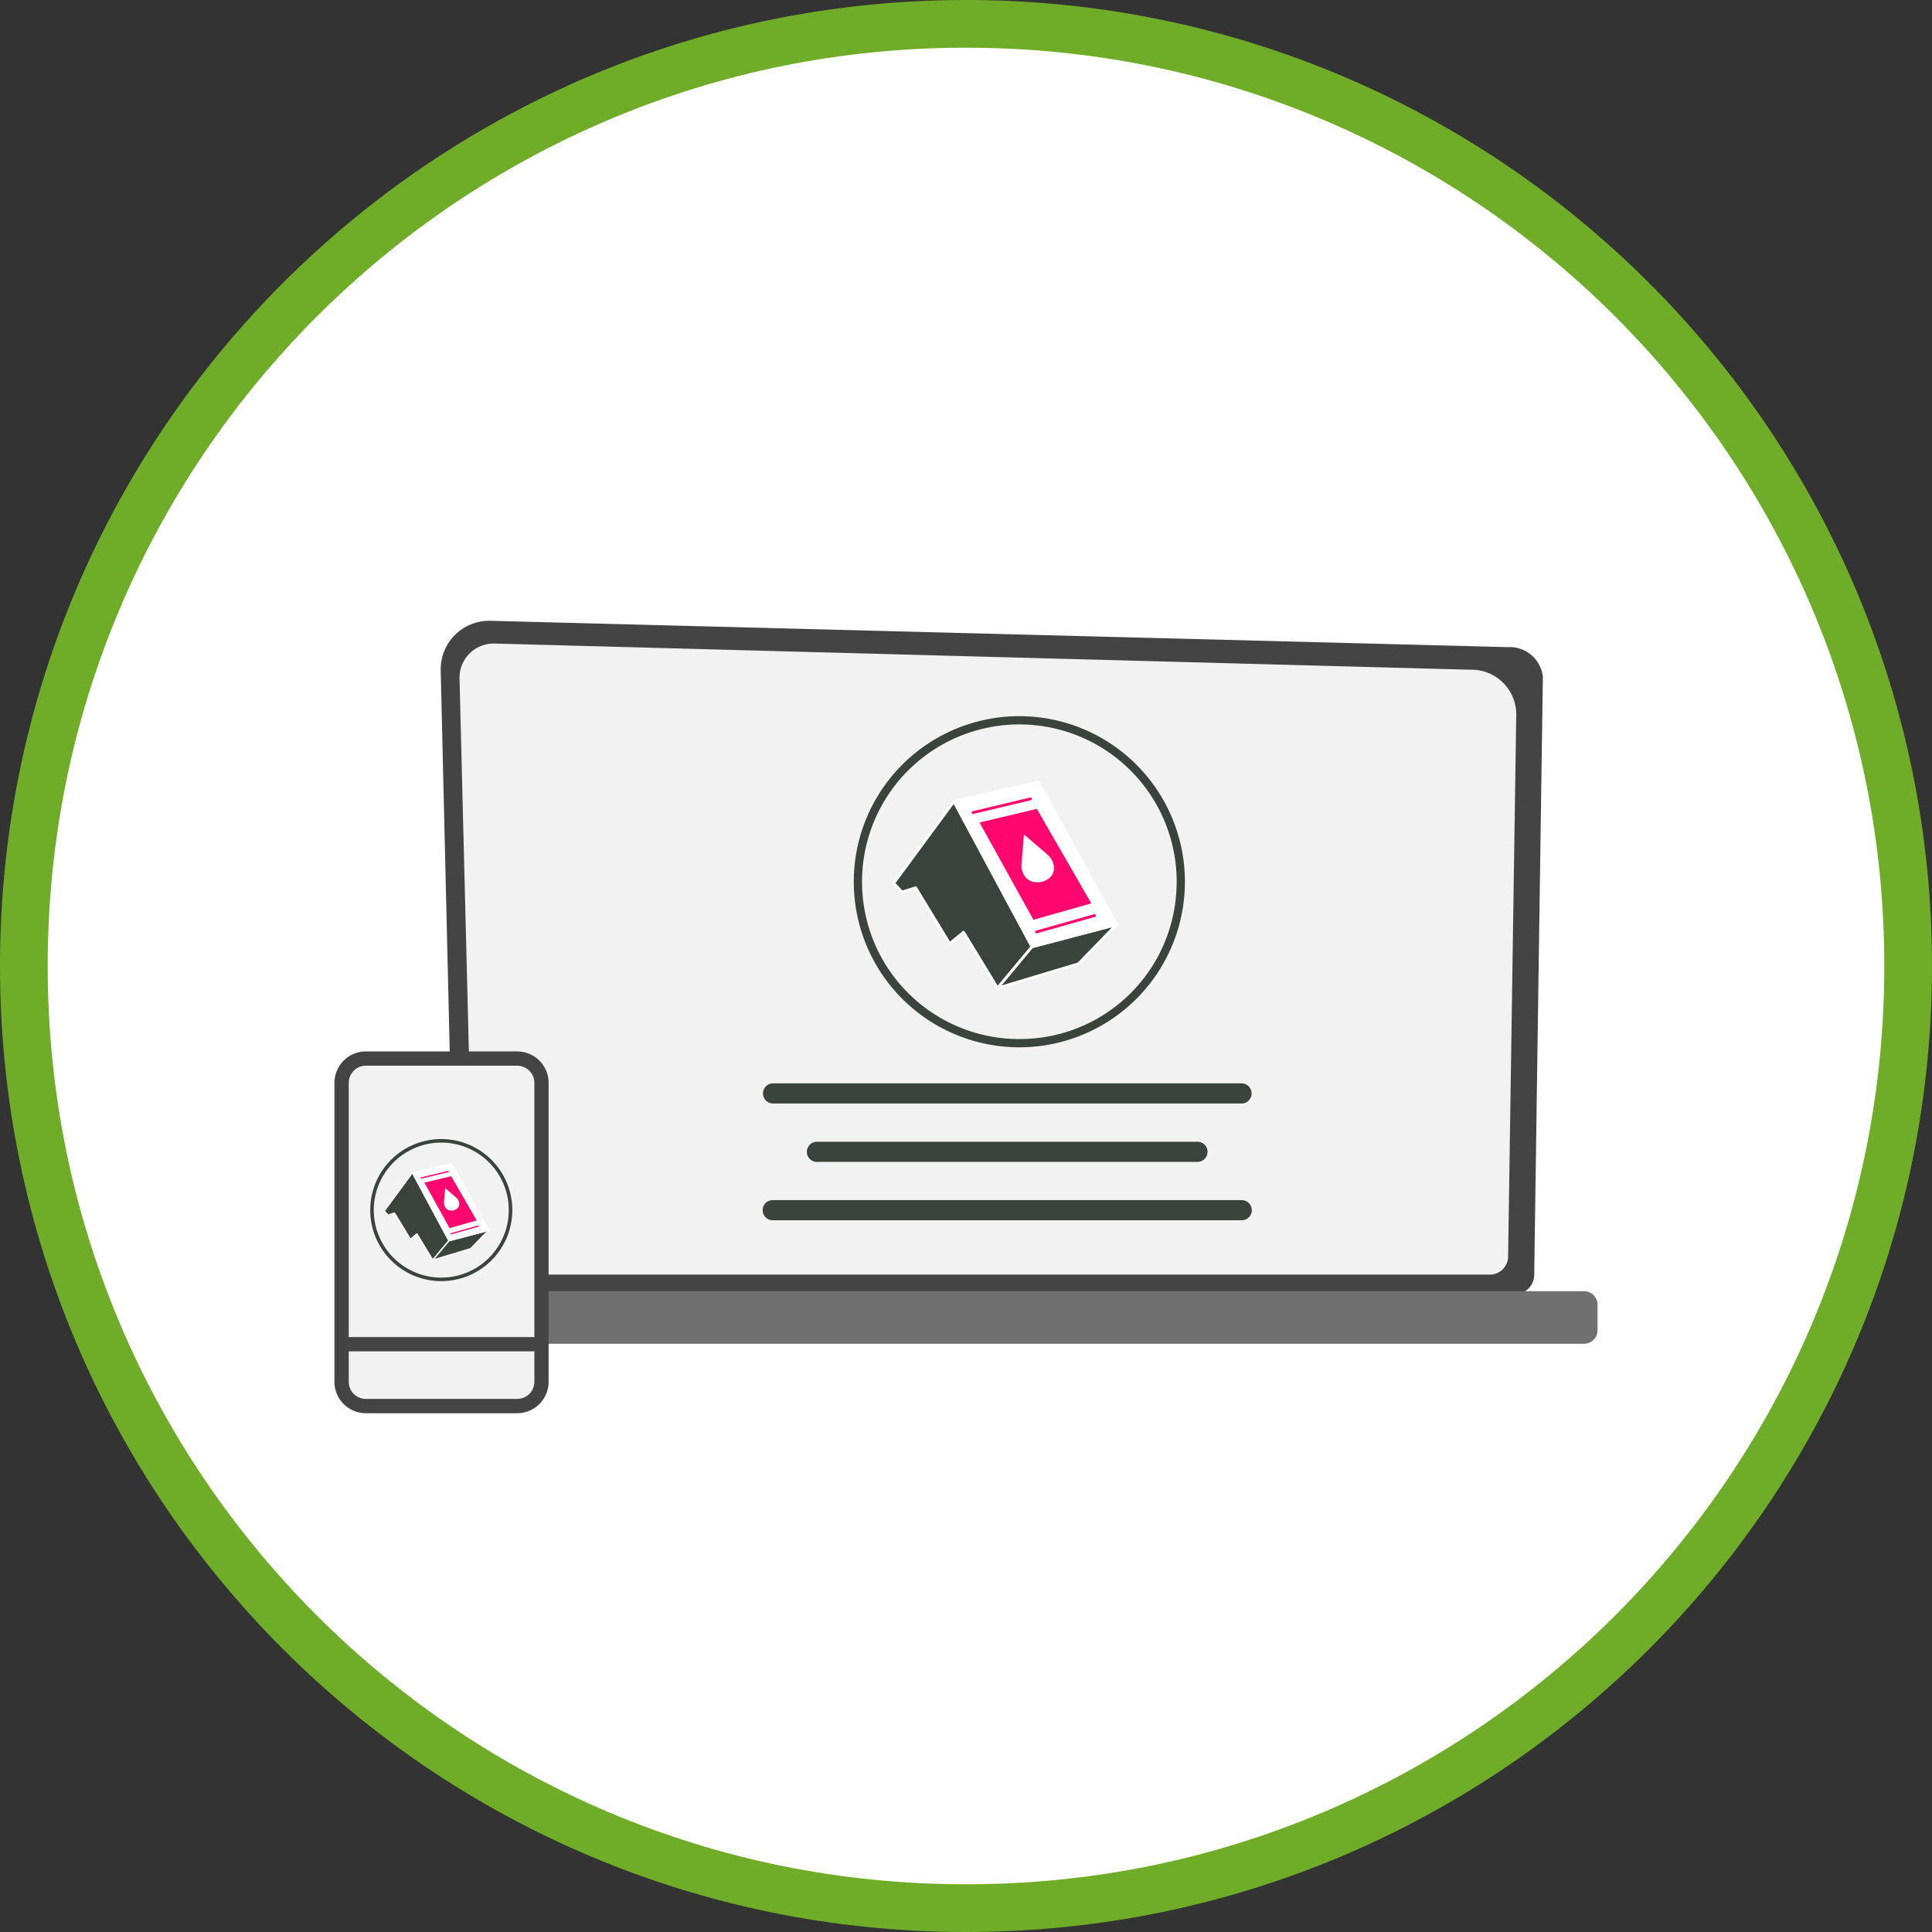 <svg xmlns="http://www.w3.org/2000/svg" xmlns:xlink="http://www.w3.org/1999/xlink" width="162" height="162" viewBox="0 0 162 162">
  <rect x="0" y="0" width="162" height="162" fill="#333333" stroke="none"/>
  <defs>
    <clipPath id="clip-path">
      <rect id="Rectangle_748" data-name="Rectangle 748" width="105.913" height="66.446" fill="none"/>
    </clipPath>
  </defs>
  <g id="step1" transform="translate(-383 -490)">
    <g id="Tracé_1881" data-name="Tracé 1881" transform="translate(383 490)" fill="#fff">
      <path d="M 81 160 C 75.639 160 70.281 159.46 65.077 158.395 C 60.005 157.357 55.017 155.809 50.25 153.793 C 45.57 151.813 41.055 149.362 36.832 146.509 C 32.648 143.683 28.714 140.437 25.139 136.861 C 21.563 133.286 18.317 129.352 15.491 125.168 C 12.638 120.945 10.187 116.43 8.207 111.75 C 6.191 106.983 4.643 101.995 3.605 96.923 C 2.54 91.719 2 86.361 2 81 C 2 75.639 2.54 70.281 3.605 65.077 C 4.643 60.005 6.191 55.017 8.207 50.25 C 10.187 45.57 12.638 41.055 15.491 36.832 C 18.317 32.648 21.563 28.714 25.139 25.139 C 28.714 21.563 32.648 18.317 36.832 15.491 C 41.055 12.638 45.57 10.187 50.25 8.207 C 55.017 6.191 60.005 4.643 65.077 3.605 C 70.281 2.54 75.639 2 81 2 C 86.361 2 91.719 2.54 96.923 3.605 C 101.995 4.643 106.983 6.191 111.75 8.207 C 116.43 10.187 120.945 12.638 125.168 15.491 C 129.352 18.317 133.286 21.563 136.861 25.139 C 140.437 28.714 143.683 32.648 146.509 36.832 C 149.362 41.055 151.813 45.57 153.793 50.25 C 155.809 55.017 157.357 60.005 158.395 65.077 C 159.46 70.281 160 75.639 160 81 C 160 86.361 159.46 91.719 158.395 96.923 C 157.357 101.995 155.809 106.983 153.793 111.75 C 151.813 116.43 149.362 120.945 146.509 125.168 C 143.683 129.352 140.437 133.286 136.861 136.861 C 133.286 140.437 129.352 143.683 125.168 146.509 C 120.945 149.362 116.43 151.813 111.75 153.793 C 106.983 155.809 101.995 157.357 96.923 158.395 C 91.719 159.46 86.361 160 81 160 Z" stroke="none"/>
      <path d="M 81 4 C 70.603 4 60.52 6.035 51.029 10.049 C 46.468 11.979 42.068 14.367 37.951 17.148 C 33.873 19.903 30.038 23.067 26.553 26.553 C 23.067 30.038 19.903 33.873 17.148 37.951 C 14.367 42.068 11.979 46.468 10.049 51.029 C 6.035 60.52 4 70.603 4 81 C 4 91.397 6.035 101.48 10.049 110.971 C 11.979 115.532 14.367 119.932 17.148 124.049 C 19.903 128.127 23.067 131.962 26.553 135.447 C 30.038 138.933 33.873 142.097 37.951 144.852 C 42.068 147.633 46.468 150.021 51.029 151.951 C 60.52 155.965 70.603 158 81 158 C 91.397 158 101.48 155.965 110.971 151.951 C 115.532 150.021 119.932 147.633 124.049 144.852 C 128.127 142.097 131.962 138.933 135.447 135.447 C 138.933 131.962 142.097 128.127 144.852 124.049 C 147.633 119.932 150.021 115.532 151.951 110.971 C 155.965 101.48 158 91.397 158 81 C 158 70.603 155.965 60.52 151.951 51.029 C 150.021 46.468 147.633 42.068 144.852 37.951 C 142.097 33.873 138.933 30.038 135.447 26.553 C 131.962 23.067 128.127 19.903 124.049 17.148 C 119.932 14.367 115.532 11.979 110.971 10.049 C 101.48 6.035 91.397 4 81 4 M 81 0 C 125.735 0 162 36.265 162 81 C 162 125.735 125.735 162 81 162 C 36.265 162 0 125.735 0 81 C 0 36.265 36.265 0 81 0 Z" stroke="none" fill="#6fac27"/>
    </g>
    <g id="Groupe_3711" data-name="Groupe 3711" transform="translate(411.043 542.055)">
      <g id="Groupe_3536" data-name="Groupe 3536" transform="translate(0 0)">
        <g id="Groupe_3535" data-name="Groupe 3535" clip-path="url(#clip-path)">
          <path id="Tracé_1390" data-name="Tracé 1390" d="M9.142,54.844a1.618,1.618,0,0,0,1.613,1.612H98.021a1.618,1.618,0,0,0,1.613-1.612L100.36,4.7A2.8,2.8,0,0,0,97.4,2.208L12.115,0A4.068,4.068,0,0,0,7.943,3.96c0,.066,0,.134,0,.2Z" transform="translate(0.968 0)" fill="#444"/>
          <path id="Tracé_1391" data-name="Tracé 1391" d="M10.564,53.089a1.531,1.531,0,0,0,1.527,1.527H95.746a1.531,1.531,0,0,0,1.527-1.527l.685-45.526a3.757,3.757,0,0,0-3.843-3.67l-.1,0L12.282,1.7A2.859,2.859,0,0,0,9.349,4.486c0,.048,0,.1,0,.142Z" transform="translate(1.14 0.207)" fill="#f2f2f2"/>
          <path id="Tracé_1392" data-name="Tracé 1392" d="M3.83,54.511H104.455a1.132,1.132,0,0,0,1.129-1.129v-2.15a1.132,1.132,0,0,0-1.129-1.129H3.83A1.132,1.132,0,0,0,2.7,51.233v2.15A1.132,1.132,0,0,0,3.83,54.511" transform="translate(0.329 6.108)" fill="#707070"/>
          <path id="Tracé_1393" data-name="Tracé 1393" d="M2.643,32.719H15.186a2.111,2.111,0,0,1,2.111,2.11V58.294a3.564,3.564,0,0,1-3.564,3.564H4.1A3.563,3.563,0,0,1,.533,58.294V34.829a2.11,2.11,0,0,1,2.11-2.11" transform="translate(0.065 3.988)" fill="#f2f2f2"/>
          <path id="Tracé_1394" data-name="Tracé 1394" d="M15.327,62.522H2.635A2.637,2.637,0,0,1,0,59.887V34.82a2.639,2.639,0,0,1,2.635-2.635H15.327a2.639,2.639,0,0,1,2.632,2.635V59.887a2.637,2.637,0,0,1-2.635,2.635M2.635,33.382A1.439,1.439,0,0,0,1.2,34.819V59.886a1.439,1.439,0,0,0,1.437,1.437H15.327a1.439,1.439,0,0,0,1.437-1.437V34.82a1.439,1.439,0,0,0-1.437-1.437Z" transform="translate(0 3.923)" fill="#444"/>
          <rect id="Rectangle_747" data-name="Rectangle 747" width="16.765" height="1.197" transform="translate(0.598 60.059)" fill="#444"/>
          <path id="Tracé_1395" data-name="Tracé 1395" d="M8.632,38.735a5.956,5.956,0,1,0,5.956,5.956,5.956,5.956,0,0,0-5.956-5.956m0,11.616a5.66,5.66,0,1,1,5.66-5.66,5.66,5.66,0,0,1-5.66,5.66" transform="translate(0.326 4.722)" fill="#3b433d"/>
        </g>
      </g>
      <path id="Tracé_1396" data-name="Tracé 1396" d="M41.8,20.352l5.05-6.856L53.4,25.684,50.5,29.154,47.653,24.47l-1.161.955L43.64,20.741l-1.156.357Z" transform="translate(5.096 1.645)" fill="#3b433d"/>
      <path id="Tracé_1397" data-name="Tracé 1397" d="M50.494,29.282a.117.117,0,0,1-.076-.054l-2.781-4.568-1.058.868a.115.115,0,0,1-.094.026A.123.123,0,0,1,46.4,25.5l-2.8-4.605-1.068.329a.116.116,0,0,1-.121-.033l-.683-.745a.117.117,0,0,1-.008-.149l5.05-6.855a.117.117,0,0,1,.1-.048.12.12,0,0,1,.1.062l6.549,12.187a.118.118,0,0,1-.013.13l-2.895,3.47a.118.118,0,0,1-.1.043l-.015,0m-2.8-4.914a.117.117,0,0,1,.076.054l2.765,4.544,2.739-3.283L46.848,13.729l-4.883,6.628.568.619,1.085-.334a.117.117,0,0,1,.135.05l2.781,4.568,1.058-.868a.115.115,0,0,1,.094-.026h0" transform="translate(5.082 1.633)" fill="#fff"/>
      <path id="Tracé_1398" data-name="Tracé 1398" d="M56.353,25.986l-6.794,2.045,2.893-3.469L59.544,22.7Z" transform="translate(6.041 2.768)" fill="#3b433d"/>
      <path id="Tracé_1399" data-name="Tracé 1399" d="M49.547,28.16a.118.118,0,0,1-.065-.191l2.893-3.47a.127.127,0,0,1,.061-.038l7.09-1.862a.117.117,0,0,1,.114.2L56.45,26.081a.111.111,0,0,1-.05.03l-6.794,2.046a.128.128,0,0,1-.058,0m2.984-3.481L49.913,27.82,56.3,25.9l2.875-2.963ZM56.366,26h0Z" transform="translate(6.029 2.754)" fill="#fff"/>
      <path id="Tracé_1400" data-name="Tracé 1400" d="M59.941,24,53.368,12.046,46.3,13.674,52.85,25.861Z" transform="translate(5.645 1.469)" fill="#fff"/>
      <path id="Tracé_1401" data-name="Tracé 1401" d="M52.839,25.988a.116.116,0,0,1-.08-.059L46.212,13.742a.115.115,0,0,1,0-.1.119.119,0,0,1,.081-.066l7.067-1.629a.119.119,0,0,1,.129.058l6.572,11.952a.117.117,0,0,1-.073.171l-7.09,1.863a.125.125,0,0,1-.054,0M46.491,13.766l6.432,11.97,6.855-1.8L53.321,12.192Z" transform="translate(5.631 1.455)" fill="#fff"/>
      <path id="Tracé_1402" data-name="Tracé 1402" d="M47.718,14.586a.117.117,0,0,1,0-.229l4.8-1.147a.118.118,0,1,1,.054.229l-4.8,1.145a.115.115,0,0,1-.052,0" transform="translate(5.805 1.609)" fill="#ff076f"/>
      <path id="Tracé_1403" data-name="Tracé 1403" d="M52.467,23.532a.117.117,0,0,1-.008-.228l4.852-1.375a.117.117,0,0,1,.064.226l-4.852,1.375a.119.119,0,0,1-.056,0" transform="translate(6.385 2.672)" fill="#ff076f"/>
      <path id="Tracé_1404" data-name="Tracé 1404" d="M48.215,15.2l4.519,8.157,4.852-1.377-4.567-7.926Z" transform="translate(5.877 1.713)" fill="#ff076f"/>
      <path id="Tracé_1405" data-name="Tracé 1405" d="M51.356,18.438l.2-2.475,2.009,1.73a1.6,1.6,0,0,1,.442.694,1.2,1.2,0,0,1-.119,1.033,1.555,1.555,0,0,1-1.608.51,1.207,1.207,0,0,1-.784-.683,1.6,1.6,0,0,1-.144-.81" transform="translate(6.26 1.945)" fill="#fff"/>
      <path id="Tracé_1406" data-name="Tracé 1406" d="M72.205,36.261H32.878a.845.845,0,0,1-.057-1.688.487.487,0,0,1,.057,0H72.2a.845.845,0,0,1,0,1.688" transform="translate(3.902 4.215)" fill="#3b433d"/>
      <path id="Tracé_1407" data-name="Tracé 1407" d="M68,40.625H36.209a.845.845,0,1,1-.057-1.688.487.487,0,0,1,.057,0H68a.845.845,0,1,1,.057,1.688.487.487,0,0,1-.057,0" transform="translate(4.307 4.746)" fill="#3b433d"/>
      <path id="Tracé_1408" data-name="Tracé 1408" d="M72.176,44.988H32.849a.844.844,0,0,1,0-1.688H72.175a.844.844,0,1,1,0,1.688" transform="translate(3.902 5.277)" fill="#3b433d"/>
      <path id="Tracé_1409" data-name="Tracé 1409" d="M52.7,7.128A13.883,13.883,0,1,0,66.581,21.012,13.884,13.884,0,0,0,52.7,7.128m0,27.076A13.192,13.192,0,1,1,65.89,21.012a14.3,14.3,0,0,1-.168,2.1A13.136,13.136,0,0,1,52.7,34.2" transform="translate(4.732 0.869)" fill="#3b433d"/>
      <path id="Tracé_1410" data-name="Tracé 1410" d="M3.721,44.456l2.363-3.208,3.064,5.7L7.793,48.573,6.459,46.382l-.544.447L4.581,44.638l-.541.166Z" transform="translate(0.453 5.027)" fill="#3b433d"/>
      <path id="Tracé_1411" data-name="Tracé 1411" d="M7.787,48.634a.062.062,0,0,1-.036-.025l-1.3-2.137-.495.406a.052.052,0,0,1-.044.011.053.053,0,0,1-.037-.025L4.562,44.709l-.5.154a.054.054,0,0,1-.057-.016l-.32-.348a.054.054,0,0,1,0-.07l2.362-3.208a.056.056,0,0,1,.049-.022.058.058,0,0,1,.044.029l3.064,5.7a.053.053,0,0,1-.008.061L7.842,48.616a.059.059,0,0,1-.048.019H7.787m-1.31-2.3a.059.059,0,0,1,.035.025l1.295,2.126,1.28-1.536-3-5.593L3.8,44.458l.265.289.508-.156a.055.055,0,0,1,.063.024l1.3,2.137.495-.406a.052.052,0,0,1,.044-.011h0" transform="translate(0.447 5.021)" fill="#fff"/>
      <path id="Tracé_1412" data-name="Tracé 1412" d="M10.529,47.092l-3.178.957L8.7,46.426l3.317-.872Z" transform="translate(0.896 5.553)" fill="#3b433d"/>
      <path id="Tracé_1413" data-name="Tracé 1413" d="M7.345,48.109a.055.055,0,0,1-.034-.024.054.054,0,0,1,0-.065L8.669,46.4a.047.047,0,0,1,.028-.018l3.317-.872a.054.054,0,0,1,.062.025.056.056,0,0,1-.008.066l-1.493,1.538a.064.064,0,0,1-.024.015l-3.178.957a.059.059,0,0,1-.028,0m1.4-1.629L7.516,47.95l2.99-.9,1.345-1.387Zm1.794.618h0Z" transform="translate(0.891 5.547)" fill="#fff"/>
      <path id="Tracé_1414" data-name="Tracé 1414" d="M12.208,46.162,9.133,40.57l-3.306.762,3.064,5.7Z" transform="translate(0.711 4.945)" fill="#fff"/>
      <path id="Tracé_1415" data-name="Tracé 1415" d="M8.885,47.093a.055.055,0,0,1-.037-.028l-3.064-5.7a.058.058,0,0,1,0-.049.056.056,0,0,1,.037-.03l3.306-.762a.054.054,0,0,1,.061.027l3.075,5.592a.055.055,0,0,1-.034.08l-3.317.872a.068.068,0,0,1-.026,0m-2.97-5.718,3.009,5.6,3.208-.843L9.11,40.639Z" transform="translate(0.705 4.939)" fill="#fff"/>
      <path id="Tracé_1416" data-name="Tracé 1416" d="M6.49,41.758a.057.057,0,0,1-.043-.042.056.056,0,0,1,.042-.066l2.247-.535a.054.054,0,0,1,.066.04.055.055,0,0,1-.04.066l-2.248.536a.083.083,0,0,1-.024,0" transform="translate(0.785 5.012)" fill="#ff076f"/>
      <path id="Tracé_1417" data-name="Tracé 1417" d="M8.712,45.944a.055.055,0,0,1,0-.107l2.27-.644a.056.056,0,0,1,.068.038.055.055,0,0,1-.038.067l-2.271.644a.05.05,0,0,1-.026,0" transform="translate(1.057 5.508)" fill="#ff076f"/>
      <path id="Tracé_1418" data-name="Tracé 1418" d="M6.722,42.047l2.114,3.817,2.271-.644L8.969,41.51Z" transform="translate(0.82 5.061)" fill="#ff076f"/>
      <path id="Tracé_1419" data-name="Tracé 1419" d="M8.191,43.561l.1-1.158.94.809a.756.756,0,0,1,.206.325.566.566,0,0,1-.056.484.724.724,0,0,1-.752.239.567.567,0,0,1-.367-.32.749.749,0,0,1-.067-.379" transform="translate(0.998 5.168)" fill="#fff"/>
    </g>
  </g>
</svg>
